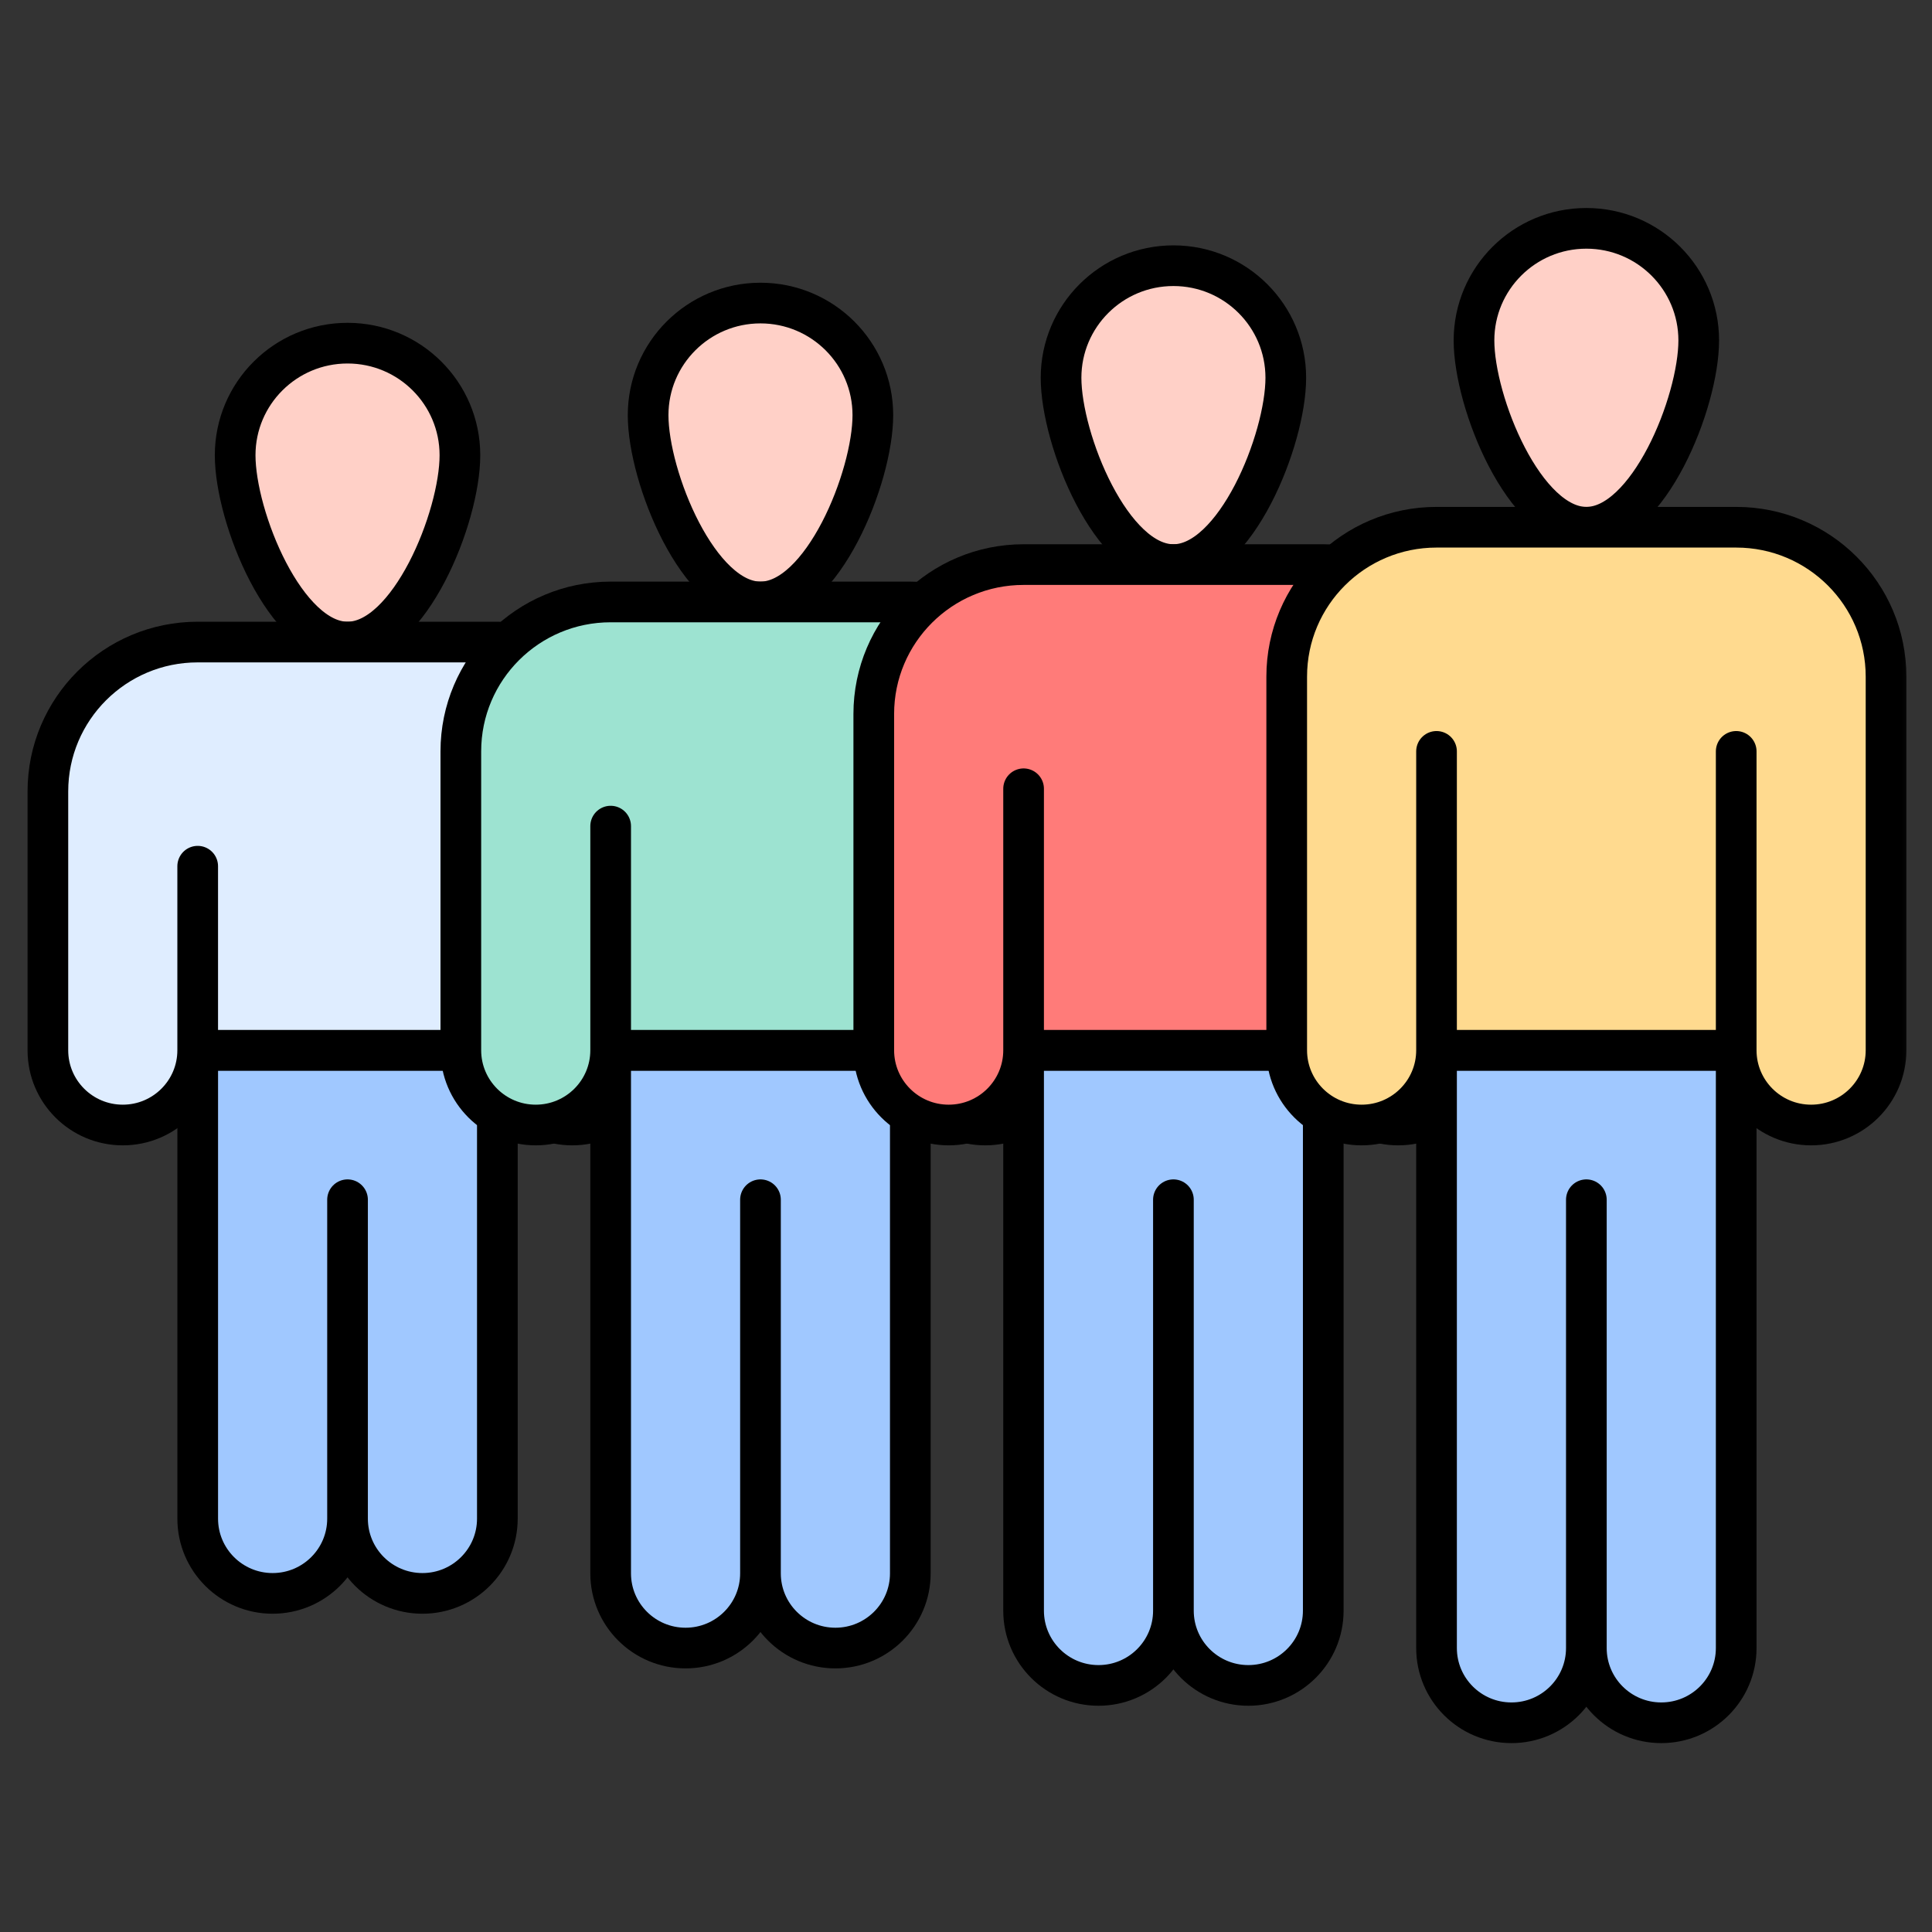 <svg width="95" height="95" viewBox="0 0 95 95" fill="none" xmlns="http://www.w3.org/2000/svg">
<rect x="0" y="0" width="95" height="95" fill="#333333" stroke="none"/>
<mask id="mask0_564_90" style="mask-type:luminance" maskUnits="userSpaceOnUse" x="0" y="0" width="95" height="95">
<path d="M0.517 0.94H94.577V95H0.517V0.94Z" fill="white"/>
</mask>
<g mask="url(#mask0_564_90)">
<path d="M22.615 22.385C22.615 25.429 20.141 31.571 17.089 31.571C14.037 31.571 11.563 25.429 11.563 22.385C11.563 19.341 14.037 16.874 17.089 16.874C20.141 16.874 22.615 19.341 22.615 22.385Z" fill="#FFD0C7"/>
<path d="M22.615 22.385C22.615 25.429 20.141 31.571 17.089 31.571C14.037 31.571 11.563 25.429 11.563 22.385C11.563 19.341 14.037 16.874 17.089 16.874C20.141 16.874 22.615 19.341 22.615 22.385Z" stroke="black" stroke-width="2" stroke-miterlimit="10" stroke-linecap="round" stroke-linejoin="round"/>
<path d="M20.773 78.35C18.738 78.35 17.089 76.704 17.089 74.675C17.089 76.704 15.44 78.35 13.405 78.35C11.371 78.35 9.722 76.704 9.722 74.675V51.644H24.456V74.675C24.456 76.704 22.807 78.35 20.773 78.35Z" fill="#A0C8FF"/>
<path d="M17.089 74.675C17.089 76.704 18.738 78.35 20.773 78.35C22.807 78.35 24.456 76.704 24.456 74.675V51.644H9.722V74.675C9.722 76.704 11.371 78.35 13.405 78.35C15.44 78.35 17.089 76.704 17.089 74.675ZM17.089 74.675V58.993" stroke="black" stroke-width="2" stroke-miterlimit="10" stroke-linecap="round" stroke-linejoin="round"/>
<path d="M28.14 55.319H28.14C26.105 55.319 24.456 53.673 24.456 51.644H9.721C9.721 53.673 8.072 55.319 6.038 55.319C4.003 55.319 2.354 53.673 2.354 51.644V38.919C2.354 34.861 5.653 31.571 9.721 31.571H24.456C28.525 31.571 31.823 34.861 31.823 38.919V51.644C31.823 53.673 30.174 55.319 28.14 55.319Z" fill="#DFEDFF"/>
<path d="M24.456 51.644C24.456 53.673 26.105 55.319 28.14 55.319H28.14C30.174 55.319 31.823 53.673 31.823 51.644V38.919C31.823 34.861 28.525 31.571 24.456 31.571H9.721C5.653 31.571 2.354 34.861 2.354 38.919V51.644C2.354 53.673 4.003 55.319 6.038 55.319C8.072 55.319 9.721 53.673 9.721 51.644M24.456 51.644V42.593M24.456 51.644H9.721M9.721 51.644V42.593" stroke="black" stroke-width="2" stroke-miterlimit="10" stroke-linecap="round" stroke-linejoin="round"/>
<path d="M42.92 20.414C42.92 23.457 40.446 29.599 37.394 29.599C34.343 29.599 31.869 23.457 31.869 20.414C31.869 17.37 34.343 14.902 37.394 14.902C40.446 14.902 42.92 17.37 42.92 20.414Z" fill="#FFD0C7"/>
<path d="M42.92 20.414C42.92 23.457 40.446 29.599 37.394 29.599C34.343 29.599 31.869 23.457 31.869 20.414C31.869 17.37 34.343 14.902 37.394 14.902C40.446 14.902 42.92 17.37 42.92 20.414Z" stroke="black" stroke-width="2" stroke-miterlimit="10" stroke-linecap="round" stroke-linejoin="round"/>
<path d="M41.078 81.038C39.044 81.038 37.394 79.393 37.394 77.364C37.394 79.393 35.745 81.038 33.71 81.038C31.676 81.038 30.027 79.393 30.027 77.364V51.644H44.762V77.364C44.762 79.393 43.112 81.038 41.078 81.038Z" fill="#A0C8FF"/>
<path d="M37.394 77.364C37.394 79.393 39.044 81.038 41.078 81.038C43.112 81.038 44.762 79.393 44.762 77.364V51.644H30.027V77.364C30.027 79.393 31.676 81.038 33.71 81.038C35.745 81.038 37.394 79.393 37.394 77.364ZM37.394 77.364V58.993" stroke="black" stroke-width="2" stroke-miterlimit="10" stroke-linecap="round" stroke-linejoin="round"/>
<path d="M48.445 55.319C46.411 55.319 44.762 53.673 44.762 51.644H30.027C30.027 53.673 28.378 55.319 26.343 55.319C24.309 55.319 22.66 53.673 22.66 51.644V36.947C22.66 32.889 25.958 29.599 30.027 29.599H44.762C48.831 29.599 52.129 32.889 52.129 36.947V51.644C52.129 53.673 50.48 55.319 48.445 55.319Z" fill="#9DE3D1"/>
<path d="M44.762 51.644C44.762 53.673 46.411 55.319 48.445 55.319C50.48 55.319 52.129 53.673 52.129 51.644V36.947C52.129 32.889 48.831 29.599 44.762 29.599H30.027C25.958 29.599 22.66 32.889 22.66 36.947V51.644C22.66 53.673 24.309 55.319 26.343 55.319C28.378 55.319 30.027 53.673 30.027 51.644M44.762 51.644V40.622M44.762 51.644H30.027M30.027 51.644V40.622" stroke="black" stroke-width="2" stroke-miterlimit="10" stroke-linecap="round" stroke-linejoin="round"/>
<path d="M63.225 18.576C63.225 21.62 60.751 27.762 57.7 27.762C54.648 27.762 52.174 21.62 52.174 18.576C52.174 15.533 54.648 13.065 57.7 13.065C60.751 13.065 63.225 15.533 63.225 18.576Z" fill="#FFD0C7"/>
<path d="M63.225 18.576C63.225 21.62 60.751 27.762 57.7 27.762C54.648 27.762 52.174 21.62 52.174 18.576C52.174 15.533 54.648 13.065 57.7 13.065C60.751 13.065 63.225 15.533 63.225 18.576Z" stroke="black" stroke-width="2" stroke-miterlimit="10" stroke-linecap="round" stroke-linejoin="round"/>
<path d="M61.383 82.875C59.349 82.875 57.699 81.23 57.699 79.201C57.699 81.23 56.05 82.875 54.016 82.875C51.981 82.875 50.332 81.23 50.332 79.201V51.644H65.067V79.201C65.067 81.23 63.417 82.875 61.383 82.875Z" fill="#A0C8FF"/>
<path d="M57.699 79.201C57.699 81.23 59.349 82.875 61.383 82.875C63.417 82.875 65.067 81.23 65.067 79.201V51.644H50.332V79.201C50.332 81.23 51.981 82.875 54.016 82.875C56.05 82.875 57.699 81.23 57.699 79.201ZM57.699 79.201V58.993" stroke="black" stroke-width="2" stroke-miterlimit="10" stroke-linecap="round" stroke-linejoin="round"/>
<path d="M68.751 55.319C66.716 55.319 65.067 53.673 65.067 51.644H50.332C50.332 53.673 48.683 55.319 46.648 55.319C44.614 55.319 42.965 53.673 42.965 51.644V35.11C42.965 31.052 46.263 27.762 50.332 27.762H65.067C69.136 27.762 72.434 31.052 72.434 35.11V51.644C72.434 53.673 70.785 55.319 68.751 55.319Z" fill="#FF7B79"/>
<path d="M65.067 51.644C65.067 53.673 66.716 55.319 68.751 55.319C70.785 55.319 72.434 53.673 72.434 51.644V35.11C72.434 31.052 69.136 27.762 65.067 27.762H50.332C46.263 27.762 42.965 31.052 42.965 35.11V51.644C42.965 53.673 44.614 55.319 46.648 55.319C48.683 55.319 50.332 53.673 50.332 51.644M65.067 51.644V38.785M65.067 51.644H50.332M50.332 51.644V38.785" stroke="black" stroke-width="2" stroke-miterlimit="10" stroke-linecap="round" stroke-linejoin="round"/>
<path d="M83.53 16.739C83.53 19.783 81.056 25.925 78.004 25.925C74.953 25.925 72.479 19.783 72.479 16.739C72.479 13.696 74.953 11.228 78.004 11.228C81.056 11.228 83.53 13.696 83.53 16.739Z" fill="#FFD0C7"/>
<path d="M83.53 16.739C83.53 19.783 81.056 25.925 78.004 25.925C74.953 25.925 72.479 19.783 72.479 16.739C72.479 13.696 74.953 11.228 78.004 11.228C81.056 11.228 83.53 13.696 83.53 16.739Z" stroke="black" stroke-width="2" stroke-miterlimit="10" stroke-linecap="round" stroke-linejoin="round"/>
<path d="M81.688 84.712C79.654 84.712 78.004 83.067 78.004 81.038C78.004 83.067 76.355 84.712 74.321 84.712C72.286 84.712 70.637 83.067 70.637 81.038V51.644H85.372V81.038C85.372 83.067 83.723 84.712 81.688 84.712Z" fill="#A0C8FF"/>
<path d="M78.004 81.038C78.004 83.067 79.654 84.712 81.688 84.712C83.723 84.712 85.372 83.067 85.372 81.038V51.644H70.637V81.038C70.637 83.067 72.286 84.712 74.321 84.712C76.355 84.712 78.004 83.067 78.004 81.038ZM78.004 81.038V58.993" stroke="black" stroke-width="2" stroke-miterlimit="10" stroke-linecap="round" stroke-linejoin="round"/>
<path d="M92.74 33.273C92.74 29.215 89.441 25.925 85.372 25.925H70.637C66.568 25.925 63.27 29.215 63.27 33.273V51.644C63.27 53.673 64.919 55.319 66.954 55.319H66.954C68.988 55.319 70.637 53.673 70.637 51.644H85.372C85.372 53.673 87.021 55.319 89.056 55.319C91.09 55.319 92.74 53.673 92.74 51.644V33.273Z" fill="#FFDA8F"/>
<path d="M70.637 51.644C70.637 53.673 68.988 55.319 66.954 55.319H66.954C64.919 55.319 63.27 53.673 63.27 51.644V33.273C63.27 29.215 66.568 25.925 70.637 25.925H85.372C89.441 25.925 92.74 29.215 92.74 33.273V51.644C92.74 53.673 91.09 55.319 89.056 55.319C87.021 55.319 85.372 53.673 85.372 51.644M70.637 51.644V36.947M70.637 51.644H85.372M85.372 51.644V36.947" stroke="black" stroke-width="2" stroke-miterlimit="10" stroke-linecap="round" stroke-linejoin="round"/>
</g>
</svg>

